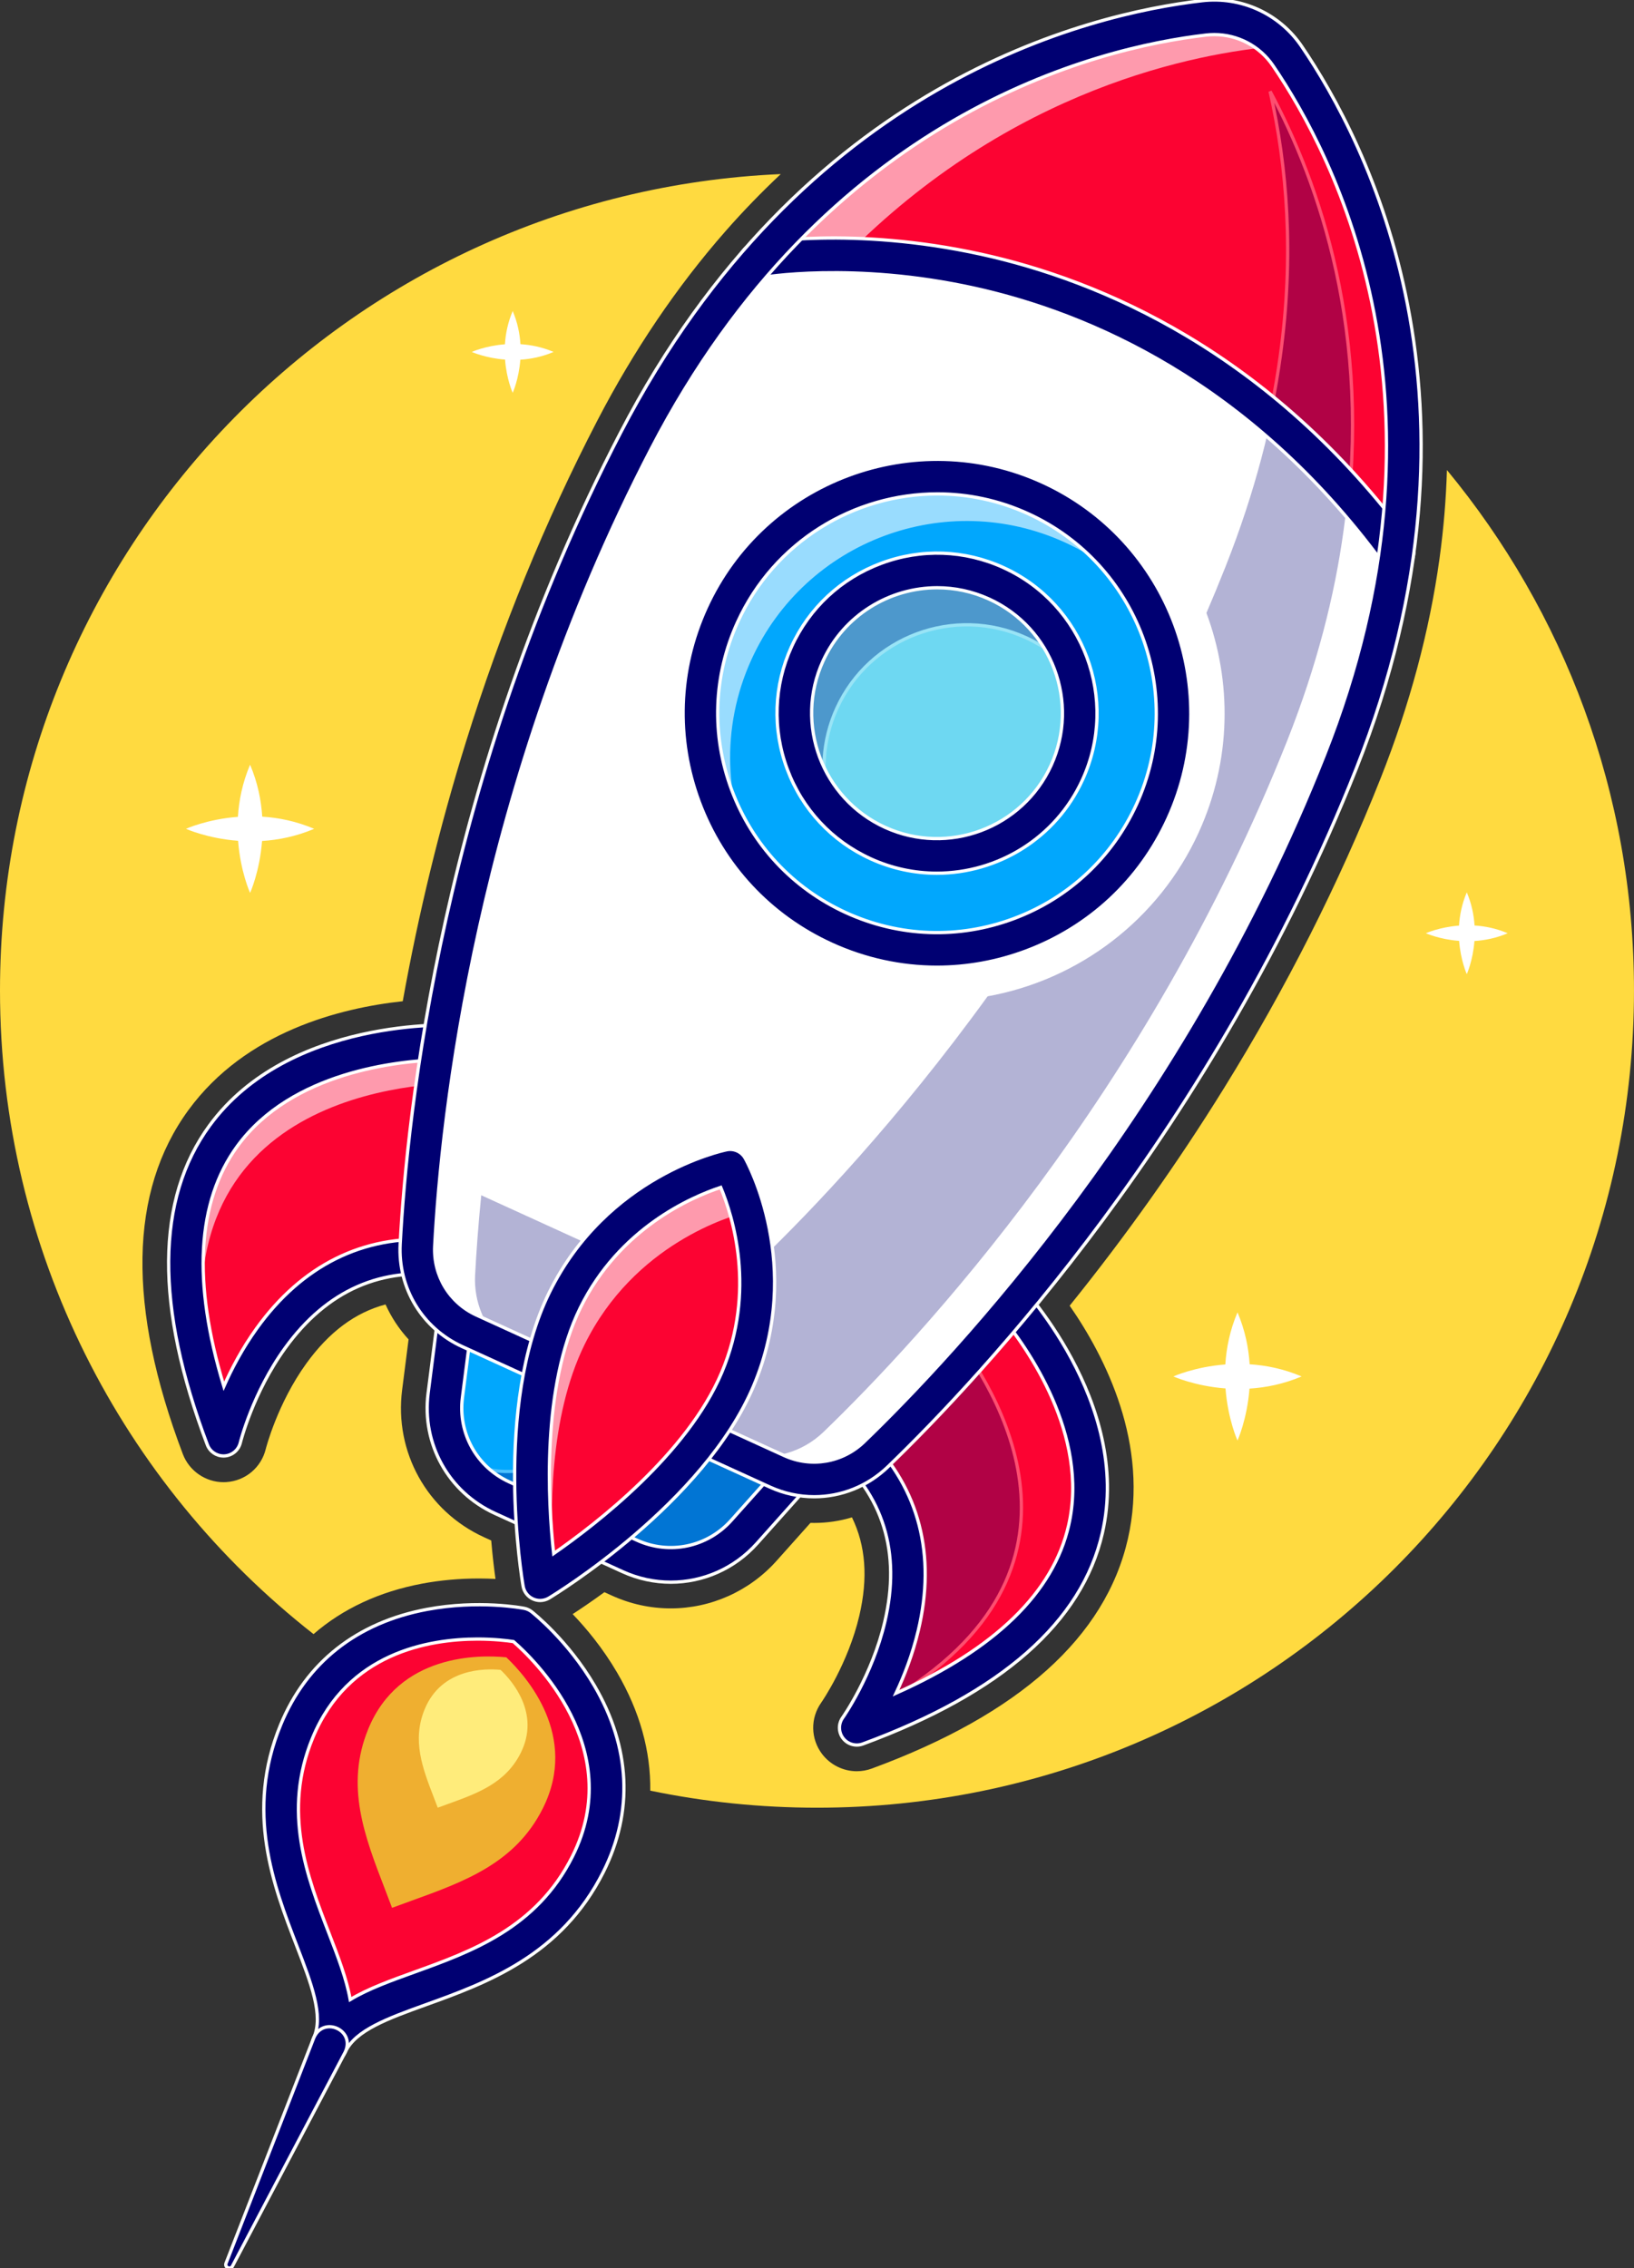 <?xml version="1.0" encoding="utf-8"?>
<!-- Generator: Adobe Illustrator 28.0.0, SVG Export Plug-In . SVG Version: 6.00 Build 0)  -->
<svg version="1.1" id="Layer_1" xmlns="http://www.w3.org/2000/svg" xmlns:xlink="http://www.w3.org/1999/xlink" x="0px" y="0px"
	 viewBox="0 0 2494.47 3461.45" style="enable-background:new 0 0 2494.47 3461.45;" xml:space="preserve">
<rect x="0" y="0" width="2494.47" height="3461.45" fill="#333333" stroke="none"/>
<style type="text/css">
	.st0{fill:#FFDA40;}
	.st1{fill:#FC0332;}
	.st2{fill:#EFAF30;}
	.st3{fill:#FFEC7B;}
	.st4{fill:#000072; stroke: #FFFFFF ; stroke-width: 5px;}
	.st5{opacity:0.6;}
	.st6{fill:#FFFFFF;}
	.st7{opacity:0.3;}
	.st8{fill:#01A7FD;}
	.st9{fill:#6ED8F2;}
</style>
<g>
	<g>
		<g>
			<g>
				<g>
					<path class="st0" d="M731.05,2409.03c9.09,0,17.56,0.26,25.37,0.66c-1.88-13.43-4.4-33.64-6.52-58.63l-10.91-4.98
						c-86.93-39.67-137.21-130.02-125.1-224.81l9.85-77.13c-14.57-15.84-26.41-33.8-35.19-53.34
						c-46.37,12.35-86.11,41.98-120.77,89.89c-44.43,61.39-61.9,130.09-62.03,130.58c-6.9,28.47-31.17,48.82-60.42,50.64
						c-1.37,0.09-2.75,0.13-4.12,0.13c-27.4,0-52.35-17.21-62.07-42.85c-85.03-224.44-82.15-401.1,8.56-525.07
						c87.59-119.7,231.84-155.81,327.15-166.08c24.04-134.06,56.41-266.92,96.36-395.39c53.62-172.45,121.16-337.61,200.75-490.89
						c55.77-107.41,121.55-204.58,195.52-288.81c0.06-0.07,0.15-0.17,0.23-0.27c0.03-0.03,0.06-0.07,0.09-0.1
						c26.92-30.63,55.01-59.56,84.13-86.91C528.77,294.62,0,841.33,0,1511.61c0,398.88,187.26,754.01,478.64,982.31
						c44.44-38.58,100.18-64.74,165.88-77.07C672.22,2411.66,701.33,2409.03,731.05,2409.03z"/>
				</g>
			</g>
			<g>
				<g>
					<path class="st0" d="M2208.88,717.34c-1.31,44.39-5.01,89.11-11.18,134.09l-0.06,0.48l-0.17,1.24
						c-15.27,110.18-45.44,222.66-89.69,334.31c-63.64,160.57-144.14,319.82-239.28,473.34
						c-70.87,114.36-150.03,225.89-235.55,331.89c54.67,78.73,121.9,211.34,88.88,355.9c-34.2,149.76-165.76,267.69-391.03,350.53
						c-7.36,2.71-15.06,4.07-22.89,4.07c-20.58,0-40.32-9.77-52.81-26.15c-17.73-23.26-18.25-54.86-1.32-78.69
						c1.37-1.97,41-59.62,58.05-132.49c13.47-57.57,9.82-106.99-11.22-150.1c-18.69,5.59-38.16,8.48-57.66,8.48
						c-1.88,0-3.79-0.03-5.7-0.09l-51.78,57.96c-41.2,46.1-100.04,72.55-161.43,72.55c-31.26,0-61.66-6.64-90.37-19.74l-10.96-5
						c-20.25,14.76-37.14,26.08-48.51,33.46c20.43,21.25,45.77,51.47,67.88,89.27c34.58,59.14,51.46,119.88,50.59,180.17
						c82.18,17.04,167.31,26.03,254.54,26.03c688.83,0,1247.23-558.41,1247.23-1247.23
						C2494.47,1209.82,2387.27,933.07,2208.88,717.34z"/>
				</g>
			</g>
		</g>
		<g>
			<g>
				<g>
					<g>
						<path class="st1" d="M805.68,2485.23c0,0,194.26,155.57,91.83,359.77c-102.43,204.2-347.07,172.02-394.46,275.87
							c47.39-103.85-137.23-267.56-50.1-478.74s331.93-166.38,331.93-166.38"/>
					</g>
				</g>
				<g>
					<g>
						<path class="st2" d="M772.94,2529.32c-42-4.11-163.43-5.32-210.61,109.03c-35.73,86.6-6.02,163.57,25.42,245.06
							c3.62,9.37,7.25,18.78,10.77,28.23c9.45-3.53,18.93-6.96,28.38-10.36c82.17-29.65,159.78-57.65,201.78-141.38
							C883.99,2649.64,804.09,2558.88,772.94,2529.32z"/>
					</g>
				</g>
				<g>
					<g>
						<path class="st3" d="M764.22,2548.49c-23.11-2.26-89.92-2.92-115.88,59.99c-19.66,47.65-3.31,90,13.99,134.84
							c1.99,5.16,3.99,10.33,5.93,15.53c5.2-1.94,10.42-3.83,15.62-5.7c45.21-16.31,87.91-31.72,111.02-77.79
							C825.32,2614.69,781.36,2564.75,764.22,2548.49z"/>
					</g>
				</g>
				<g>
					<g>
						<path class="st4" d="M503.03,3147.26c-3.67,0-7.39-0.77-10.94-2.39c-9.71-4.43-15.44-14.01-15.44-24.03
							c0-3.66,0.77-7.38,2.39-10.93c15.23-33.38-3.94-83.04-26.13-140.55c-35.21-91.24-79.03-204.8-24.36-337.3
							c39.2-95,116.43-155.83,223.35-175.89c78.74-14.78,145.57-2.15,148.37-1.6c4.1,0.8,7.95,2.55,11.24,5.13
							c2.25,1.77,55.61,43.98,96.05,113.14c54.93,93.92,59.6,192.13,13.52,283.99c-64.26,128.12-178.75,169.43-270.75,202.62
							c-57.98,20.92-108.06,38.99-123.29,72.37C522.62,3141.53,513.04,3147.26,503.03,3147.26z M729.23,2501.46
							c-74.97,0-198.44,21.16-251.89,150.73c-46.64,113.03-8.68,211.39,24.81,298.17c13.96,36.19,26.93,69.78,32.47,101.31
							c27.45-16.47,61.31-28.69,97.8-41.86c87.5-31.57,186.67-67.35,241.5-176.64c83.22-165.9-61.28-302.86-90.1-327.86
							C774.05,2503.84,754.36,2501.46,729.23,2501.46z"/>
					</g>
				</g>
				<g>
					<g>
						<path class="st4" d="M527.05,3131.82l-172.24,326.81c-3.07,5.76-12.2,1.91-9.78-4.46c0,0,134-344.26,134-344.26
							C493.81,3076.14,542.9,3098.34,527.05,3131.82L527.05,3131.82z"/>
					</g>
				</g>
			</g>
			<g>
				<g>
					<path class="st1" d="M699.06,1590.96c0,0-599.39-32.88-357.84,604.7c0,0,75.71-315.56,347.56-274.21L699.06,1590.96z"/>
				</g>
			</g>
			<g class="st5">
				<g>
					<path class="st6" d="M697.14,1652.84l1.92-61.88c0,0-599.39-32.88-357.84,604.7c0,0,0.3-1.26,0.93-3.6
						C188.34,1696.61,590.01,1655.21,697.14,1652.84z"/>
				</g>
			</g>
			<g>
				<g>
					<path class="st4" d="M341.21,2222.03c-10.9,0-20.76-6.72-24.67-17.02c-79.93-210.98-78.77-374.92,3.44-487.27
						c121.02-165.38,369.99-153.7,380.53-153.12c14.31,0.78,25.38,12.84,24.93,27.17l-10.28,330.49
						c-0.23,7.54-3.69,14.63-9.49,19.46c-5.8,4.82-13.38,6.95-20.85,5.81c-101.67-15.47-185.59,21.44-249.45,109.69
						c-49.69,68.65-68.31,143.86-68.5,144.62c-2.72,11.24-12.46,19.41-24.01,20.13C342.31,2222.01,341.76,2222.03,341.21,2222.03z
						 M671.84,1617.31c-63.15,1.84-226.3,17.97-309.41,131.79c-61.95,84.83-68.83,207.96-20.69,366.61
						c11.8-26.67,28.11-57.7,49.89-88.05c69.23-96.46,162.64-142.9,271.67-135.55L671.84,1617.31z"/>
				</g>
			</g>
			<g>
				<g>
					<path class="st1" d="M1530.21,1970.25c0,0,417.61,431.23-222.3,666.55c0,0,188.75-263.97-20.62-442.23L1530.21,1970.25z"/>
				</g>
			</g>
			<g class="st7">
				<g>
					<path class="st4" d="M1322.07,2614.46c39.66-67.25,138.04-272.77-34.76-419.86l169.86-156.89
						C1534,2138.66,1697.3,2419.49,1322.07,2614.46z"/>
				</g>
			</g>
			<g>
				<g>
					<path class="st4" d="M1307.92,2663.2c-8.07,0-15.89-3.71-20.99-10.4c-7.02-9.21-7.21-21.92-0.48-31.34
						c0.43-0.6,45.04-63.96,64.34-146.47c24.81-106.07-2.3-193.65-80.6-260.31c-5.75-4.89-9.13-12.01-9.28-19.56
						s2.93-14.8,8.48-19.92l242.92-224.33c10.53-9.72,26.89-9.26,36.86,1.03c7.34,7.58,179.31,188,133.69,387.78
						c-31,135.73-154.08,244.03-365.83,321.9C1314.04,2662.67,1310.96,2663.2,1307.92,2663.2z M1326.15,2194.61
						c76.98,77.49,103.13,178.53,75.63,294.04c-8.66,36.35-21.42,68.99-33.82,95.39c151.52-67.66,240.02-153.62,263.43-256.11
						c31.45-137.71-63.23-271.12-103.23-319.88L1326.15,2194.61z"/>
				</g>
			</g>
			<g>
				<g>
					<g>
						<path class="st8" d="M1012.47,2004.62l299.25,136.56l-175.75,196.7c-43.93,49.17-114.75,64.02-174.73,36.65l-97.35-44.42
							l-97.35-44.42c-59.98-27.37-95.17-90.6-86.81-156l33.42-261.65l299.25,136.56"/>
					</g>
				</g>
				<g class="st7">
					<g>
						<path class="st4" d="M1044.25,2019.12L886.7,2195.46c-43.93,49.17-114.75,64.02-174.73,36.65l-11.43-5.22
							c15.29,25.15,37.88,45.95,66.02,58.79l97.35,44.42l97.35,44.42c59.98,27.37,130.8,12.52,174.73-36.65l175.75-196.7
							L1044.25,2019.12z"/>
					</g>
				</g>
				<g>
					<g>
						<path class="st4" d="M1024.06,2414.67c-24.83,0-49.95-5.26-73.76-16.13l-194.7-88.85c-70.9-32.36-111.9-106.04-102.03-183.35
							l33.42-261.65c1.06-8.32,6.02-15.64,13.34-19.71c7.33-4.08,16.15-4.43,23.79-0.95l299.26,136.57c0.1,0.05,0.2,0.1,0.3,0.14
							l299.01,136.45c7.63,3.48,13.14,10.38,14.87,18.59c1.72,8.21-0.56,16.75-6.15,23l-175.75,196.7
							C1121.17,2394.07,1073.18,2414.67,1024.06,2414.67z M734.8,1906.91l-28.88,226.12c-6.93,54.25,21.84,105.95,71.59,128.65
							l194.7,88.85c49.75,22.71,107.65,10.56,144.09-30.22l151.88-169.99l-266.67-121.69c-0.1-0.05-0.2-0.09-0.3-0.14L734.8,1906.91
							z"/>
					</g>
				</g>
			</g>
			<g>
				<g>
					<g>
						<path class="st6" d="M1337.23,2219.53c-40.25,38.81-100.07,49.14-151.03,25.88l-469.55-214.28
							c-50.89-23.22-82.29-75.18-79.35-131.02c10.67-203.72,64.87-710.19,333.55-1227.76c56.46-108.65,119.4-199.18,185.45-274.54
							C1406.9,111.42,1700.36,43.3,1838.01,27.3c49.79-5.78,98.83,16.59,127.02,57.97c78.19,114.49,219.06,380.74,166.87,757.69
							c-13.64,99.27-40.81,206.2-85.89,320.05C1831.18,1705.15,1484.05,2077.94,1337.23,2219.53z"/>
					</g>
				</g>
				<g>
					<g>
						<path class="st1" d="M2131.91,842.96c-405.72-551.19-975.62-445.14-975.62-445.14C1406.9,111.42,1700.36,43.3,1838.01,27.3
							c49.79-5.78,98.83,16.59,127.02,57.97C2043.23,199.76,2184.1,466.01,2131.91,842.96z"/>
					</g>
				</g>
				<g class="st5">
					<g>
						<path class="st6" d="M1955.82,73.37c-10.63-1.36-21.41-1.51-32.27-0.23c-137.67,15.98-431.09,84.06-681.77,370.48
							c-66.04,75.39-128.92,165.94-185.39,274.58c-223.99,431.47-298.93,855.17-323.88,1102.23c-4.98,49.38-7.92,91.6-9.73,125.53
							c-2.19,41.84,14.93,81.5,45.08,108.56l-33.55-15.3l-17.64-8.07c-50.89-23.22-82.33-75.17-79.39-131.03
							c10.71-203.71,64.84-710.19,333.53-1227.76c56.47-108.64,119.42-199.19,185.46-274.58
							c250.6-286.34,544.1-354.49,681.69-370.48C1882.76,22.1,1926.87,39.67,1955.82,73.37z"/>
					</g>
				</g>
				<g class="st7">
					<g>
						<path class="st4" d="M2053.45,810.7c-13.65,99.29-40.79,206.2-85.87,320.04c-214.87,542.14-561.97,914.96-708.76,1056.54
							c-33.02,31.82-79.24,44.48-122.89,35.21l-368.06-167.97c-30.16-27.07-47.27-66.72-45.08-108.56
							c1.81-33.93,4.75-76.15,9.73-125.53l276.16,125.98c50.97,23.3,110.83,12.97,151.09-25.86
							c76.67-73.96,208.01-210.95,346.5-402.29c139.7-24.8,261.23-116.93,321.32-248.64c50.06-109.62,50.74-229.42,11.46-334.21
							c10.1-23.45,19.9-47.27,29.48-71.4c45.08-113.84,72.23-220.75,85.87-320.04c21.41-154.33,10.4-290.11-15.46-404.48
							C2013.34,278.29,2095.29,509.06,2053.45,810.7z"/>
					</g>
				</g>
				<g>
					<g>
						<path class="st4" d="M2131.94,869.47c-8.11,0-16.1-3.72-21.27-10.75c-204.03-277.24-450.89-380.71-622.06-418.69
							c-186.23-41.32-326.14-16.48-327.53-16.23c-14.35,2.63-28.09-6.83-30.73-21.15c-2.65-14.32,6.79-28.07,21.11-30.74
							c6.03-1.13,150-26.99,346.17,16.06c180.7,39.66,441.11,148.09,655.54,439.47c8.64,11.74,6.13,28.25-5.61,36.89
							C2142.85,867.8,2137.36,869.47,2131.94,869.47z"/>
					</g>
				</g>
				<g>
					<g>
						<path class="st4" d="M1242.97,2284.26c-22.83,0-45.88-4.85-67.71-14.81L705.7,2055.16c-61.11-27.89-98.32-89.31-94.79-156.48
							c10.41-197.55,64.03-713.68,336.54-1238.5c277.3-534.05,713.07-638.83,887.55-659.09c59.7-6.94,117.94,19.61,151.85,69.3
							c99.03,145.08,305.43,542.91,83.74,1102.33c-217.88,549.76-572.62,928.47-715.02,1065.78
							C1324.44,2268.52,1284.06,2284.26,1242.97,2284.26z M1853.74,52.78c-4.19,0-8.41,0.24-12.65,0.73
							C1674.98,72.8,1259.94,172.9,994.29,684.5c-267.76,515.67-320.45,1022.84-330.67,1216.95c-2.39,45.38,22.73,86.87,63.99,105.7
							l469.56,214.28c41.25,18.83,89.06,10.62,121.77-20.92c139.93-134.92,488.51-507.05,702.59-1047.23
							c212.38-535.91,16.02-915.02-78.26-1053.14C1922.86,70.23,1889.37,52.78,1853.74,52.78z"/>
					</g>
				</g>
			</g>
			<g>
				<g>
					<path class="st1" d="M1114.63,1780.61c0,0,84.7,150.9,11.5,324.26c-73.21,173.36-301.56,311.36-301.56,311.36
						s-45.39-262.93,37.59-431.83S1114.63,1780.61,1114.63,1780.61z"/>
				</g>
			</g>
			<g class="st5">
				<g>
					<path class="st6" d="M892.32,2052.26c75.74-154.16,223.49-196.67,248.7-202.91c-11.83-42.73-26.38-68.74-26.38-68.74
						s-169.49,34.9-252.47,203.8s-37.59,431.83-37.59,431.83s7.81-4.72,20.94-13.47C838.68,2311.56,838.36,2162.07,892.32,2052.26z"
						/>
				</g>
			</g>
			<g>
				<g>
					<path class="st4" d="M824.57,2442.62c-3.73,0-7.47-0.79-10.96-2.38c-7.93-3.62-13.56-10.93-15.04-19.52
						c-1.91-11.08-45.86-273.38,39.91-447.95c87.68-178.45,263.4-216.47,270.83-218.01c11.24-2.33,22.71,2.91,28.33,12.93
						c3.72,6.62,90.14,164.27,12.79,347.44c-75.66,179.19-302.6,317.87-312.22,323.68C834.03,2441.34,829.31,2442.62,824.57,2442.62
						z M1100.25,1812.13c-44.77,14.8-154.59,62.17-214.41,183.91c-59.34,120.77-49.16,296.29-40.62,374.95
						c65-45.09,204.26-152.42,256.61-276.38C1154.59,1969.64,1118.4,1855.64,1100.25,1812.13z"/>
				</g>
			</g>
			<g>
				<g>
					<g>
						<g>
							<circle class="st8" cx="1430.51" cy="1088.44" r="361.09"/>
						</g>
					</g>
					<g class="st5">
						<g>
							<path class="st6" d="M1147.24,1006.38c82.79-181.42,296.98-261.38,478.41-178.59c50.07,22.85,92.36,55.74,125.69,95.16
								c-35.8-69.53-94.26-128.02-170.92-163.01c-181.42-82.79-395.61-2.84-478.41,178.59c-59.94,131.35-34.52,279.85,52.9,383.25
								C1105.99,1226.78,1099.44,1111.14,1147.24,1006.38z"/>
						</g>
					</g>
					<g>
						<g>
							<path class="st4" d="M1430.31,1476.12c-54.77,0-109.36-11.76-160.67-35.18c-94.16-42.97-165.94-120.03-202.14-217
								c-36.2-96.96-32.47-202.22,10.5-296.37c88.7-194.37,318.99-280.33,513.37-191.64c194.36,88.7,280.31,319.01,191.63,513.37
								l0,0c-42.96,94.16-120.02,165.94-216.99,202.14C1521.9,1467.91,1476.04,1476.12,1430.31,1476.12z M1431.01,753.75
								c-127.12,0-248.87,72.74-305,195.73c-37.11,81.33-40.34,172.25-9.07,256.01c31.27,83.75,93.28,150.32,174.61,187.44
								c81.33,37.12,172.24,40.33,256.01,9.07c83.75-31.27,150.32-93.28,187.44-174.61l0,0c76.62-167.9,2.36-366.83-165.54-443.45
								C1524.56,763.45,1477.42,753.75,1431.01,753.75z"/>
						</g>
					</g>
				</g>
				<g>
					<g>
						<g>
							
								<ellipse transform="matrix(0.707 -0.707 0.707 0.707 -350.656 1330.316)" class="st9" cx="1430.51" cy="1088.44" rx="217.84" ry="217.84"/>
						</g>
					</g>
					<g class="st7">
						<g>
							<path class="st4" d="M1277.56,1080.93c49.87-109.28,179.34-157.61,288.62-107.74c29.03,13.25,53.71,32.15,73.44,54.77
								c-17.08-58.88-58.65-110.31-118.67-137.7c-109.28-49.87-238.75-1.54-288.62,107.74c-36.62,80.25-20.23,171.34,34.3,233.85
								C1252.61,1183.53,1255.08,1130.19,1277.56,1080.93z"/>
						</g>
					</g>
					<g>
						<g>
							<path class="st4" d="M1430.14,1332.66c-33.87,0-68.25-7.08-101.03-22.03c-59.26-27.05-104.48-75.63-127.31-136.81
								c-22.84-61.18-20.52-127.51,6.53-186.77c27.04-59.26,75.63-104.48,136.81-127.32c61.18-22.84,127.51-20.51,186.77,6.52
								c122.51,55.91,176.7,201.07,120.79,323.58C1611.74,1279.57,1522.89,1332.66,1430.14,1332.66z M1430.79,896.99
								c-72.71,0-142.35,41.61-174.46,111.96c-43.83,96.04-1.35,209.83,94.69,253.66c96.03,43.83,209.83,1.35,253.66-94.69
								c43.82-96.04,1.35-209.83-94.7-253.66C1484.3,902.54,1457.34,896.99,1430.79,896.99z"/>
						</g>
					</g>
				</g>
			</g>
		</g>
		<g>
			<g>
				<path class="st6" d="M400.07,1283.48c24.83-1.55,51.93-6.85,79.55-18.58c-27.53-11.69-54.52-16.99-79.28-18.56
					c-1.57-24.75-6.87-51.75-18.56-79.28c-11.73,27.63-17.03,54.72-18.58,79.55c-47,3.63-79.26,18.29-79.26,18.29
					s32.38,14.72,79.53,18.31c3.59,47.15,18.31,79.53,18.31,79.53S396.44,1330.48,400.07,1283.48z"/>
			</g>
		</g>
		<g>
			<g>
				<path class="st6" d="M1907.46,2119.24c24.83-1.55,51.93-6.85,79.55-18.58c-27.53-11.69-54.52-16.99-79.28-18.56
					c-1.57-24.75-6.87-51.75-18.56-79.28c-11.73,27.63-17.03,54.72-18.58,79.55c-47,3.63-79.26,18.29-79.26,18.29
					s32.38,14.72,79.53,18.31c3.59,47.15,18.31,79.53,18.31,79.53S1903.84,2166.24,1907.46,2119.24z"/>
			</g>
		</g>
		<g>
			<g>
				<path class="st6" d="M2250.88,1436.14c15.84-0.99,33.14-4.37,50.76-11.86c-17.56-7.46-34.79-10.84-50.59-11.84
					c-1-15.8-4.39-33.03-11.84-50.59c-7.48,17.63-10.87,34.92-11.86,50.76c-29.99,2.31-50.58,11.67-50.58,11.67
					s20.66,9.39,50.75,11.68c2.29,30.09,11.68,50.75,11.68,50.75S2248.57,1466.13,2250.88,1436.14z"/>
			</g>
		</g>
		<g>
			<g>
				<path class="st6" d="M794.36,548.97c15.84-0.99,33.14-4.37,50.76-11.86c-17.56-7.46-34.79-10.84-50.59-11.84
					c-1-15.8-4.39-33.03-11.84-50.59c-7.48,17.63-10.87,34.92-11.86,50.76c-29.99,2.31-50.58,11.67-50.58,11.67
					s20.66,9.39,50.75,11.68c2.29,30.09,11.68,50.75,11.68,50.75S792.04,578.96,794.36,548.97z"/>
			</g>
		</g>
	</g>
</g>
</svg>

